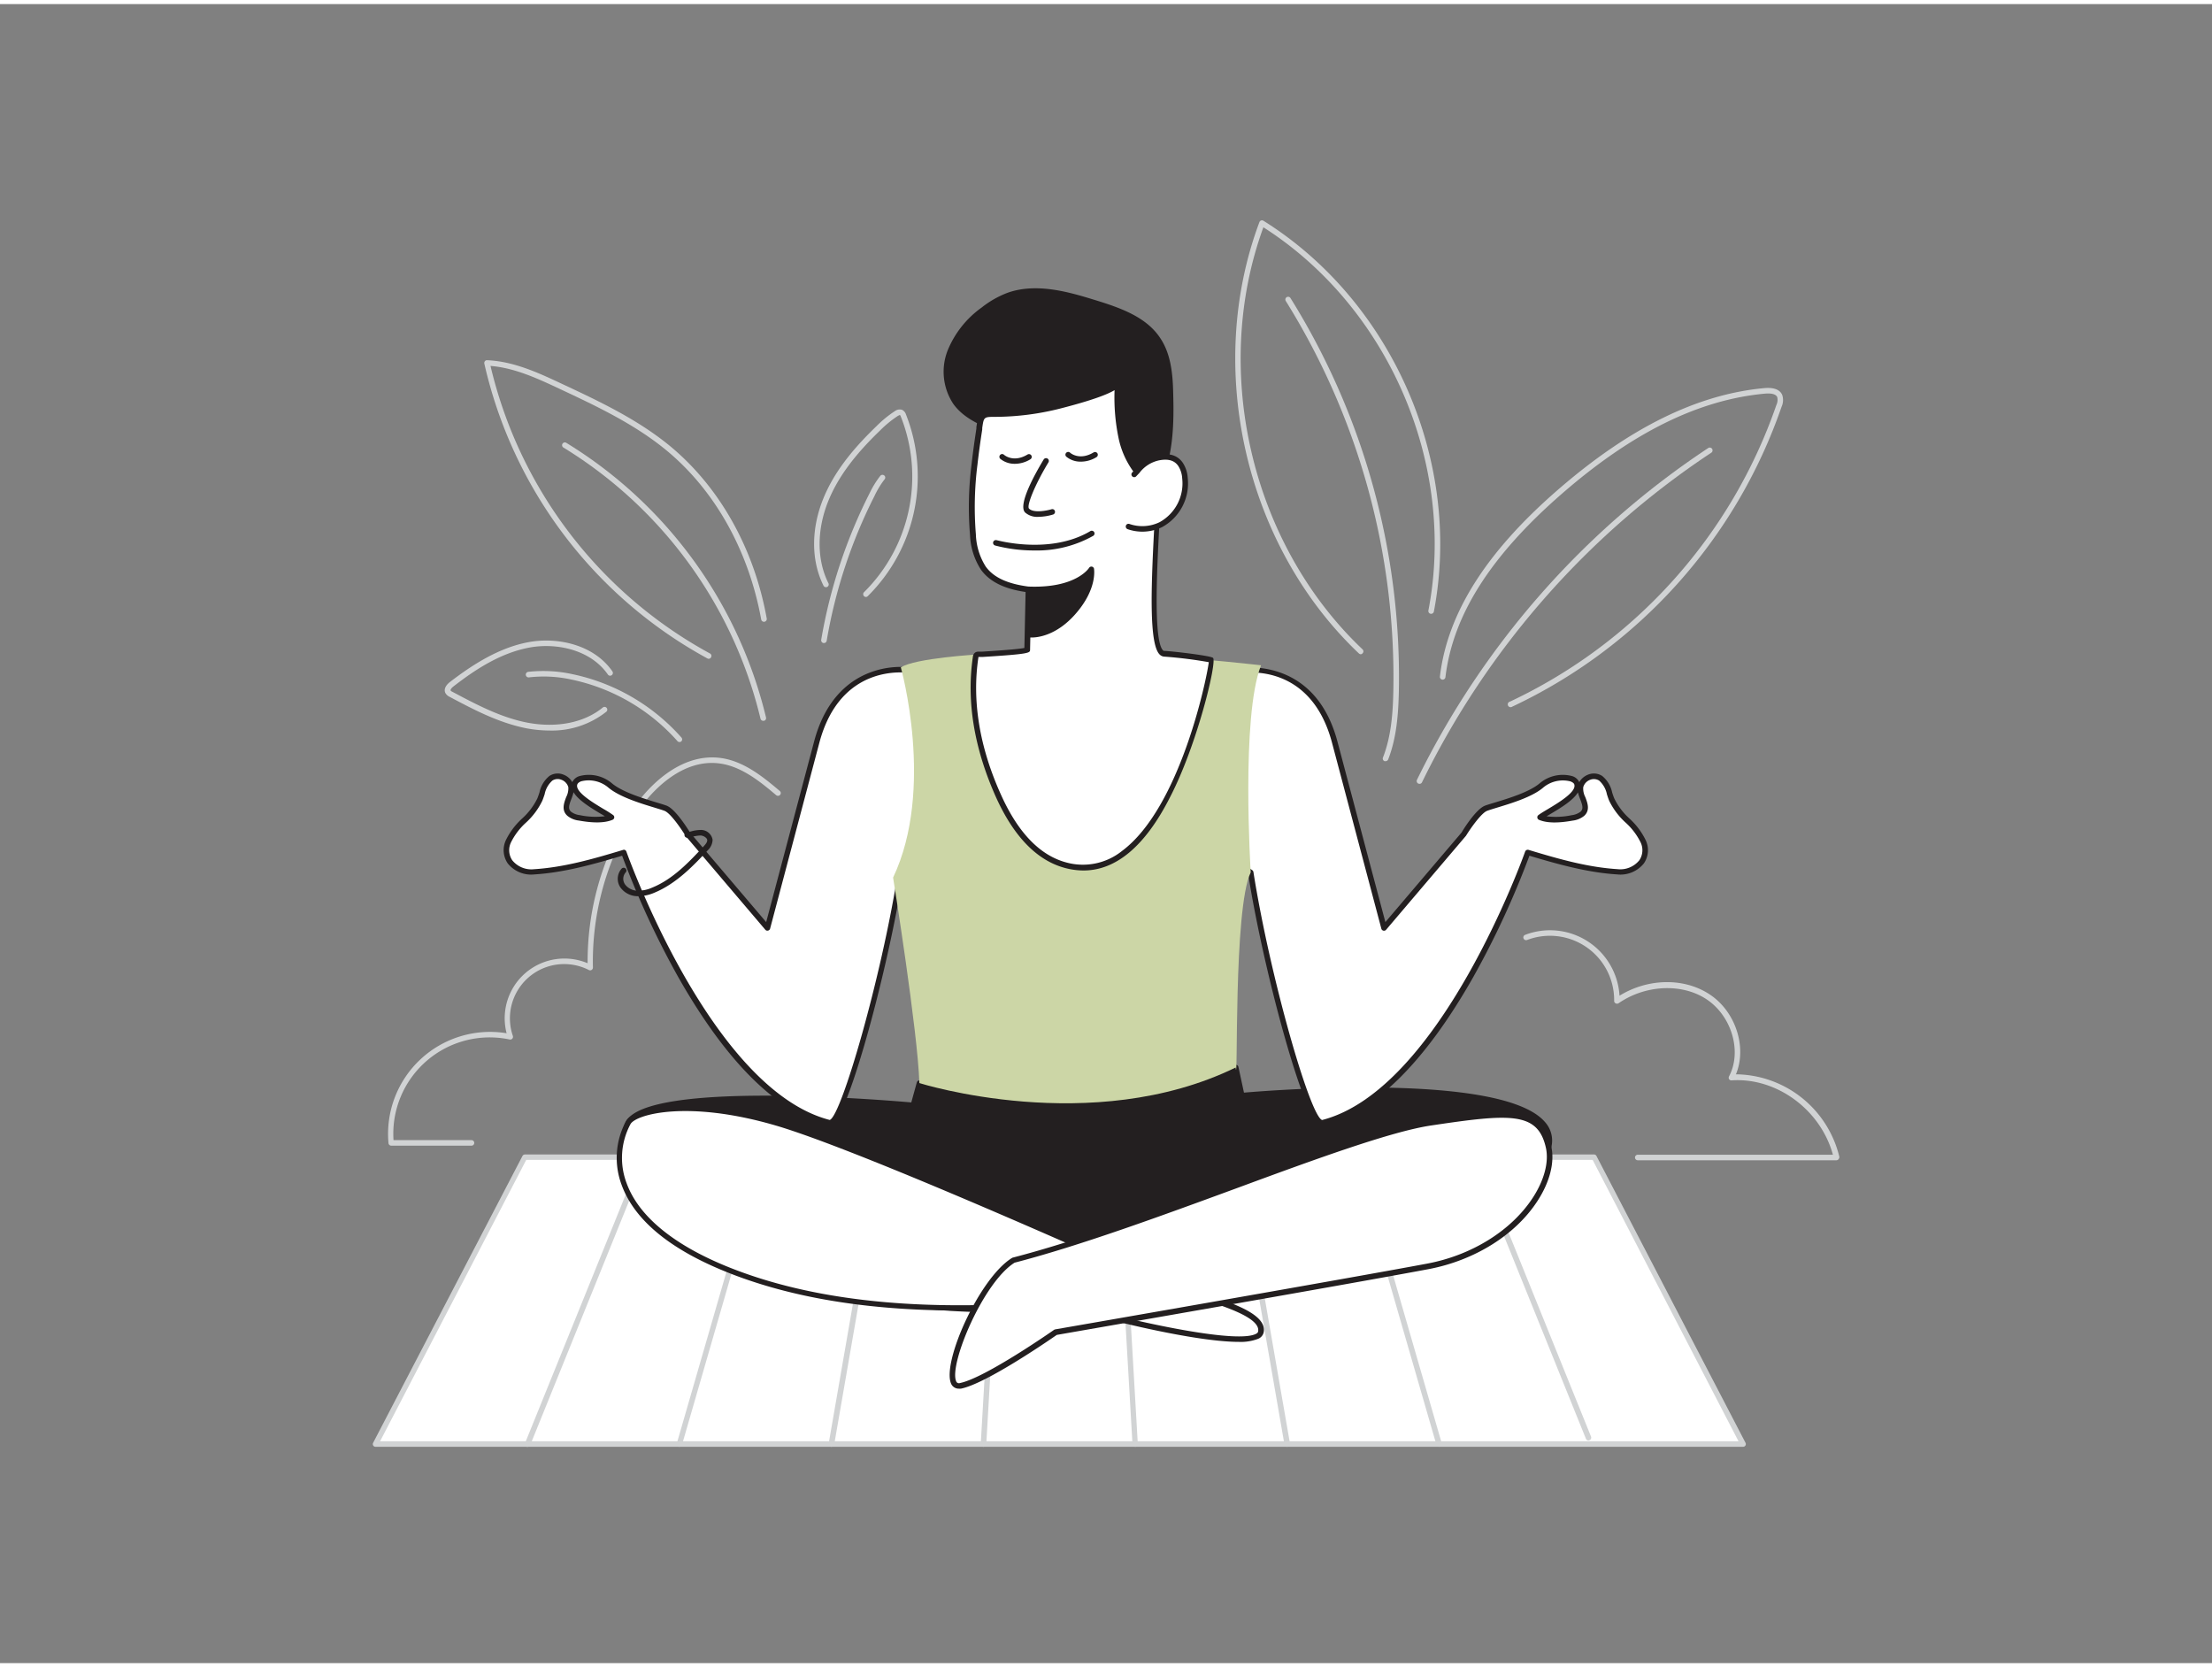 <svg xmlns="http://www.w3.org/2000/svg" viewBox="0 0 400 300" width="406" height="306" class="illustration styles_illustrationTablet__1DWOa"><rect x="0" y="0" width="400" height="300" fill="#808080" stroke="none"/><g id="_75_job_interview" data-name="#75_job_interview"><path d="M85.26,206.43H70.75a.51.51,0,0,1-.5-.45A18.45,18.45,0,0,1,91.61,186.1a10.8,10.8,0,0,1,14.65-12.66,50.86,50.86,0,0,1,6.83-25.78c3.6-6.22,10.08-12.45,17.47-11.3,4.17.65,7.65,3.58,10.45,5.93a.49.49,0,0,1,.06.7.51.51,0,0,1-.71.06c-2.7-2.27-6.06-5.09-10-5.7-6.89-1.08-13,4.88-16.45,10.81a49.81,49.81,0,0,0-6.69,26.06.5.5,0,0,1-.73.45,9.81,9.81,0,0,0-13.75,11.91.51.51,0,0,1-.1.5.5.5,0,0,1-.48.15,17.43,17.43,0,0,0-21,18.2H85.26a.5.5,0,0,1,0,1Z" fill="#d1d3d4"></path><path d="M122.87,133.44a.46.46,0,0,1-.37-.17,35.34,35.34,0,0,0-19.14-11.12,23.24,23.24,0,0,0-7.71-.4.5.5,0,0,1-.13-1,24.68,24.68,0,0,1,8,.42,36.3,36.3,0,0,1,19.69,11.44.51.51,0,0,1,0,.71A.5.5,0,0,1,122.87,133.44Z" fill="#d1d3d4"></path><path d="M99.35,131.36a22.71,22.71,0,0,1-4.2-.41c-5-1-9.47-3.36-13.82-5.67a1.71,1.71,0,0,1-.79-.7c-.31-.63,0-1.35.83-2,3.75-2.87,8.78-6.28,14.49-7.25,5-.85,11.5.47,14.88,5.33a.5.5,0,0,1-.13.7.49.49,0,0,1-.69-.13c-3.13-4.5-9.23-5.71-13.9-4.92-5.45.93-10.16,4.09-14,7.06-.38.29-.6.61-.53.75s.23.19.36.26c4.28,2.27,8.71,4.63,13.54,5.56,5.32,1,10.3,0,13.65-2.77a.5.5,0,0,1,.64.76A15.82,15.82,0,0,1,99.35,131.36Z" fill="#d1d3d4"></path><polygon points="315.2 260.38 67.91 260.38 94.86 208.53 288.25 208.53 315.2 260.38" fill="#fff"></polygon><path d="M315.2,260.88H67.91a.5.5,0,0,1-.43-.24.5.5,0,0,1,0-.49l27-51.86a.52.52,0,0,1,.45-.27H288.25a.49.49,0,0,1,.44.27l26.95,51.86a.49.49,0,0,1-.44.73Zm-246.47-1H314.38L288,209H95.16Z" fill="#d1d3d4"></path><path d="M95.4,260.88a.65.65,0,0,1-.19,0,.49.49,0,0,1-.27-.65l21-51.85a.5.5,0,1,1,.93.37l-21,51.85A.49.49,0,0,1,95.4,260.88Z" fill="#d1d3d4"></path><path d="M122.87,260.88l-.14,0a.51.51,0,0,1-.34-.62l15-51.85A.51.51,0,0,1,138,208a.51.51,0,0,1,.34.62l-15,51.86A.5.5,0,0,1,122.87,260.88Z" fill="#d1d3d4"></path><path d="M150.34,260.88h-.08a.51.51,0,0,1-.41-.58l9-51.85a.5.5,0,1,1,1,.17l-9,51.85A.51.51,0,0,1,150.34,260.88Z" fill="#d1d3d4"></path><path d="M177.82,260.88h0a.5.5,0,0,1-.47-.53l3-51.85a.5.5,0,0,1,.53-.47.49.49,0,0,1,.47.52l-3,51.86A.51.51,0,0,1,177.82,260.88Z" fill="#d1d3d4"></path><path d="M205.29,260.88a.51.51,0,0,1-.5-.47l-3-51.86a.49.49,0,0,1,.47-.52h0a.5.5,0,0,1,.49.48l3,51.85a.52.52,0,0,1-.47.53Z" fill="#d1d3d4"></path><path d="M232.76,260.88a.49.49,0,0,1-.49-.42l-9-51.85a.5.5,0,1,1,1-.17l9,51.85a.5.5,0,0,1-.4.58Z" fill="#d1d3d4"></path><path d="M260.23,260.88a.52.52,0,0,1-.48-.36l-15-51.86a.5.5,0,0,1,.34-.62.51.51,0,0,1,.62.35l15,51.85a.5.5,0,0,1-.34.62Z" fill="#d1d3d4"></path><path d="M287.25,259.75a.51.51,0,0,1-.46-.31L266,208a.5.5,0,0,1,.93-.37l20.78,51.41a.5.5,0,0,1-.28.65A.41.41,0,0,1,287.25,259.75Z" fill="#d1d3d4"></path><path d="M211.76,69.88c-.09-3.12-.42-6.37-2.1-9-2.5-3.93-7.32-5.56-11.77-6.92-5-1.55-10.54-3.09-15.51-1.29a17,17,0,0,0-4.47,2.57,17.36,17.36,0,0,0-6,7.48,10,10,0,0,0,.9,9.27c3.86,5.35,13.09,4.89,16.19,10.71,1,1.91,1.19,4.25,2.5,6a8.65,8.65,0,0,0,3.29,2.43c2.63,1.25,5.73,2,8.46.94C212,88.8,212,77.43,211.76,69.88Z" fill="#231f20"></path><path d="M200.45,93a13.85,13.85,0,0,1-5.84-1.47A9.27,9.27,0,0,1,191.13,89a11.25,11.25,0,0,1-1.58-3.54,15,15,0,0,0-1-2.51c-1.54-2.88-4.68-4.14-8-5.47-3.07-1.23-6.24-2.51-8.16-5.18a10.54,10.54,0,0,1-1-9.73,17.82,17.82,0,0,1,6.14-7.71,17.54,17.54,0,0,1,4.6-2.63c5.33-1.94,11.4-.09,15.83,1.27,4.91,1.5,9.53,3.18,12,7.13,1.77,2.78,2.09,6.25,2.18,9.27.18,6.7.51,19.18-8.81,22.63A8.54,8.54,0,0,1,200.45,93ZM187.3,52.34a13.73,13.73,0,0,0-4.75.79,16.94,16.94,0,0,0-4.34,2.49,16.77,16.77,0,0,0-5.8,7.27,9.48,9.48,0,0,0,.84,8.8C175,74.13,178,75.34,181,76.52c3.34,1.34,6.79,2.73,8.5,5.93a15.2,15.2,0,0,1,1,2.69,10.19,10.19,0,0,0,1.43,3.23,7.9,7.9,0,0,0,3.1,2.28c2.11,1,5.22,2,8.08.92,8.65-3.21,8.32-15.22,8.15-21.67h0c-.08-2.89-.38-6.19-2-8.76-2.33-3.67-6.77-5.27-11.5-6.72A36.72,36.72,0,0,0,187.3,52.34Z" fill="#231f20"></path><path d="M166.25,195.12l-1.09,4s-47.3-4.35-51.53,3.14,17.47,32,61.11,33.67S276.65,221.31,280,206.67s-55.46-9.3-55.46-9.3l-1.13-5.06S173.86,196,166.25,195.12Z" fill="#231f20"></path><path d="M181.2,236.57q-3.28,0-6.48-.12c-15.12-.59-29.2-4-40.73-9.93-9.23-4.73-16.41-10.83-19.7-16.73-1.76-3.14-2.14-5.89-1.09-7.76,4.16-7.38,46.59-3.86,51.59-3.42l1-3.62a.5.5,0,0,1,.54-.36c7.47.83,56.6-2.78,57.09-2.82a.49.49,0,0,1,.53.39l1,4.64c5-.43,46.56-3.71,54.39,5.27a5,5,0,0,1,1.17,4.67C277.22,221.06,224.23,236.57,181.2,236.57ZM138.46,198.4c-11.71,0-22.6.93-24.39,4.12-.88,1.55-.49,4,1.09,6.79,5.46,9.79,25.85,24.83,59.6,26.14,42.71,1.66,101.48-14.55,104.79-28.9a4,4,0,0,0-.95-3.78c-7.83-9-53.53-4.94-54-4.9a.49.49,0,0,1-.53-.39l-1-4.65c-5.1.38-48,3.48-56.43,2.83l-1,3.61a.5.5,0,0,1-.52.37C159.09,199.08,148.48,198.4,138.46,198.4Z" fill="#231f20"></path><path d="M113.63,202.28c1.21-2.14,10.7-4.68,26.75,0s67.54,27.83,71,29.44S229,236,228,240.17s-31.49-3.52-34.07-4.78-33.62,4.32-60.81-5.92C108.92,220.35,110.84,207.2,113.63,202.28Z" fill="#fff"></path><path d="M224,241.91c-8.77,0-28-5-30.27-6.08-.55-.26-3.47-.12-6.85,0-10.91.56-33.63,1.7-53.92-5.94-11.24-4.23-18.15-9.74-20.56-16.39A13.94,13.94,0,0,1,113.2,202c1.34-2.37,11-5,27.32-.23s67.88,28,71,29.47a38.79,38.79,0,0,0,4.49,1.5c5.91,1.76,13.28,4,12.49,7.51a1.66,1.66,0,0,1-1,1.11A8.8,8.8,0,0,1,224,241.91Zm-32-7.22a5.51,5.51,0,0,1,2.14.25c2.55,1.24,28.48,7.69,32.91,5.55.27-.12.42-.27.45-.43.59-2.64-7.17-4.95-11.8-6.33a40,40,0,0,1-4.63-1.55c-3.14-1.49-54.66-24.7-70.88-29.42-15.86-4.62-25.15-2-26.17-.24a12.9,12.9,0,0,0-.71,10.69c2.27,6.27,9.18,11.73,20,15.79,20.1,7.57,42.67,6.43,53.52,5.89C189.19,234.77,190.87,234.69,192.05,234.69Zm-78.42-32.41h0Z" fill="#231f20"></path><path d="M147.7,133.46l-8.91,33.6L124.4,150.13s-2.48-4.13-4.06-4.72c-1.88-.7-7.36-1.95-10-4.07s-6.28-1.81-6.52-.16c-.31,2.2,5.3,4.76,6.71,5.86-1.65.7-4.07.42-5.81.11a3.65,3.65,0,0,1-1.83-.74c-1.47-1.33.71-3.4.32-4.94A2.49,2.49,0,0,0,99.63,140c-1.24.83-1.44,2.53-2,3.9-1.24,2.94-4.4,4.54-5.65,7.45-1.4,3.27,1.25,5.8,4.63,5.59,5.53-.36,10.93-1.91,16.22-3.51,0,0,15.15,43.21,37.13,48.86,2.46.63,10.09-26.89,13-45.25,11.55-8.07,11.32-13,11.74-17.39,1.26-13.21-9.69-19.12-9.69-19.12S151.78,118.07,147.7,133.46Z" fill="#fff"></path><path d="M150,202.78a1.18,1.18,0,0,1-.21,0c-9.25-2.38-18.37-11.39-27.11-26.78A157.76,157.76,0,0,1,112.5,154c-5.34,1.6-10.58,3.05-15.87,3.38a5.41,5.41,0,0,1-4.82-2,4.25,4.25,0,0,1-.31-4.24,13.09,13.09,0,0,1,2.91-3.86,12,12,0,0,0,2.74-3.6c.15-.35.27-.73.4-1.11a5.19,5.19,0,0,1,1.81-3,2.74,2.74,0,0,1,2.54-.23,3.06,3.06,0,0,1,1.59,1.36,2.06,2.06,0,0,1,1.23-1.08,6.46,6.46,0,0,1,6,1.34c1.89,1.54,5.5,2.64,7.88,3.37.8.24,1.47.44,1.93.61,1.69.64,4,4.49,4.3,4.93L138.55,166l8.67-32.67c2.16-8.16,6.89-11.35,10.47-12.59A15.67,15.67,0,0,1,165,120a.44.44,0,0,1,.15,0c.11.06,11.22,6.22,9.94,19.61l-.06.75c-.38,4.32-.8,9.2-11.7,16.88-2.7,17.07-9.73,43.27-12.78,45.28A1,1,0,0,1,150,202.78Zm-37.21-49.87a.51.51,0,0,1,.48.34c.15.43,15.3,43,36.77,48.53,2.09-.66,9.37-25.82,12.35-44.84a.52.52,0,0,1,.21-.33c10.69-7.48,11.1-12.15,11.45-16.26l.07-.77c1.16-12.17-8.45-18.07-9.36-18.59-1.18-.2-12.81-1.7-16.6,12.6l-8.9,33.59a.51.51,0,0,1-.38.36.48.48,0,0,1-.49-.16L124,150.45c-1-1.6-2.81-4.18-3.84-4.57-.45-.17-1.1-.36-1.87-.6-2.46-.75-6.18-1.88-8.22-3.55a5.49,5.49,0,0,0-5-1.18c-.3.12-.66.33-.71.7-.19,1.33,2.94,3.19,4.8,4.31a19.64,19.64,0,0,1,1.72,1.09.49.49,0,0,1-.11.85c-1.38.58-3.37.63-6.09.14a4,4,0,0,1-2.08-.86c-1.12-1-.61-2.33-.21-3.4a3.35,3.35,0,0,0,.38-1.78,2,2,0,0,0-1.24-1.33,1.79,1.79,0,0,0-1.63.13,4.41,4.41,0,0,0-1.41,2.48c-.14.41-.27.81-.43,1.19A13,13,0,0,1,95.13,148a12,12,0,0,0-2.71,3.55,3.26,3.26,0,0,0,.21,3.27,4.44,4.44,0,0,0,3.93,1.62c5.35-.34,10.46-1.78,16.11-3.49Zm-9.08-10.37a9.31,9.31,0,0,1-.39,1.2c-.42,1.08-.64,1.78-.06,2.3a3.27,3.27,0,0,0,1.58.62,13.74,13.74,0,0,0,4.54.2c-.22-.14-.47-.29-.74-.44C106.88,145.36,104.61,144,103.73,142.54Zm44-9.08h0Z" fill="#231f20"></path><path d="M241.37,133.46l8.91,33.6,14.4-16.93s2.47-4.13,4.05-4.72c1.88-.7,7.36-1.95,9.95-4.07s6.29-1.81,6.52-.16c.32,2.2-5.29,4.76-6.71,5.86,1.65.7,4.08.42,5.81.11a3.58,3.58,0,0,0,1.83-.74c1.47-1.33-.71-3.4-.32-4.94a2.49,2.49,0,0,1,3.63-1.49c1.25.83,1.44,2.53,2,3.9,1.25,2.94,4.41,4.54,5.65,7.45,1.4,3.27-1.25,5.8-4.63,5.59-5.52-.36-10.93-1.91-16.22-3.51,0,0-15.14,43.21-37.12,48.86-2.47.63-10.1-26.89-13-45.25-11.54-8.07-11.31-13-11.73-17.39-1.26-13.21,9.68-19.12,9.68-19.12S237.29,118.07,241.37,133.46Z" fill="#fff"></path><path d="M239.05,202.78a1.06,1.06,0,0,1-.57-.19c-3-2-10.08-28.21-12.77-45.28-10.91-7.68-11.33-12.57-11.7-16.88l-.07-.75c-1.27-13.39,9.83-19.55,9.95-19.61a.34.34,0,0,1,.14,0c.14,0,13.68-2.34,17.83,13.31L250.52,166l13.78-16.2c.21-.37,2.56-4.22,4.25-4.86.47-.17,1.14-.37,1.93-.61,2.39-.73,6-1.83,7.88-3.37a6.47,6.47,0,0,1,6-1.34,2.07,2.07,0,0,1,1.22,1.08,3.14,3.14,0,0,1,1.59-1.36,2.76,2.76,0,0,1,2.55.23,5.21,5.21,0,0,1,1.81,3c.12.38.25.76.4,1.11a12,12,0,0,0,2.73,3.6,12.92,12.92,0,0,1,2.91,3.86,4.22,4.22,0,0,1-.3,4.24,5.42,5.42,0,0,1-4.82,2c-5.3-.33-10.54-1.78-15.88-3.38A157.22,157.22,0,0,1,266.38,176c-8.74,15.39-17.87,24.4-27.12,26.78A1.18,1.18,0,0,1,239.05,202.78ZM224.29,121c-.9.52-10.51,6.42-9.35,18.59l.06.77c.36,4.11.76,8.78,11.46,16.26a.5.5,0,0,1,.2.33c3,19,10.26,44.18,12.42,44.84,21.4-5.51,36.56-48.1,36.71-48.53a.51.51,0,0,1,.62-.32c5.64,1.71,10.75,3.15,16.1,3.49a4.42,4.42,0,0,0,3.94-1.62,3.26,3.26,0,0,0,.2-3.27,11.87,11.87,0,0,0-2.71-3.55,13,13,0,0,1-2.94-3.91c-.16-.38-.29-.78-.42-1.19a4.47,4.47,0,0,0-1.41-2.48,1.81,1.81,0,0,0-1.64-.13,2,2,0,0,0-1.23,1.33,3.33,3.33,0,0,0,.37,1.78c.41,1.07.91,2.39-.2,3.4a4.07,4.07,0,0,1-2.08.86c-2.73.49-4.72.44-6.09-.14a.48.48,0,0,1-.3-.39.48.48,0,0,1,.18-.46c.38-.29,1-.66,1.72-1.09,1.87-1.12,5-3,4.81-4.31,0-.37-.42-.58-.72-.7a5.53,5.53,0,0,0-5,1.18c-2,1.67-5.77,2.8-8.23,3.55-.77.24-1.42.43-1.86.6-1,.39-2.88,3-3.8,4.5l-14.45,17a.48.48,0,0,1-.49.16.5.5,0,0,1-.37-.36l-8.91-33.59C237.1,119.3,225.48,120.8,224.29,121Zm55.38,25.87a13.73,13.73,0,0,0,4.54-.2,3.35,3.35,0,0,0,1.59-.62c.58-.52.35-1.22-.06-2.3a9.38,9.38,0,0,1-.4-1.2c-.88,1.46-3.15,2.82-4.93,3.88Z" fill="#231f20"></path><path d="M176.9,117.6s-11.46.66-14,2.35c0,0,6.2,22-1.4,38,0,0,4.47,27.87,4.75,37.16,0,0,31.18,9.86,57.19-2.81.48,4.48-.44-28.79,2.73-35.29,0,0-1.79-28.25,1.87-37.45C228,119.57,190.9,115.26,176.9,117.6Z" fill="#CCD6A6"></path><path d="M186,105.83l-.23,10.89c0,.38-8.15.83-8.84.88a.64.64,0,0,0-.28.07.59.59,0,0,0-.19.42c-1.3,8.68.61,17.39,4.22,25.31,2.46,5.4,6.31,10.79,12,12.33,19.07,5.11,26.63-36.9,26.42-37.08a67.07,67.07,0,0,0-8.54-1.14c-3.05,0-1.45-19.63-1.16-27.13a4.44,4.44,0,0,0-.27-2.08,5.35,5.35,0,0,0-1.57-1.61,15,15,0,0,1-4.81-8.32,39.1,39.1,0,0,1-.69-9.73c0,1.32-9.24,3.71-10.49,4a47.74,47.74,0,0,1-11.54,1.49c-2.65,0-2.55,0-3,2.69-.31,2.11-.62,4.22-.86,6.35a63.19,63.19,0,0,0-.29,12.75,12,12,0,0,0,1.88,6.06C179.65,104.49,182.91,105.44,186,105.83Z" fill="#fff"></path><path d="M195.92,156.67a13.11,13.11,0,0,1-3.35-.46c-5-1.34-9.17-5.59-12.38-12.61-4-8.85-5.47-17.46-4.26-25.58a1.07,1.07,0,0,1,.41-.76,1,1,0,0,1,.53-.16l.67,0c5.16-.32,7.08-.54,7.7-.67l.22-10.12c-3.85-.56-6.49-1.86-8.05-4a12.4,12.4,0,0,1-2-6.32,61.6,61.6,0,0,1,.29-12.85c.24-2.15.55-4.33.86-6.37l0-.27c.39-2.63.62-2.82,3.39-2.84a47.59,47.59,0,0,0,11.44-1.47c5.4-1.38,9.72-2.92,10.11-3.6a.5.5,0,0,1,.5-.44h0a.5.5,0,0,1,.49.51h0a38.16,38.16,0,0,0,.68,9.6,14.68,14.68,0,0,0,4.63,8l.27.21a3.73,3.73,0,0,1,1.76,3.88c0,1.18-.13,2.67-.21,4.33-.38,7.11-1.07,20.33.67,22.16.11.12.18.12.2.12,1,0,8.36.84,8.86,1.26.77.65-2.87,15.78-7.8,25.25C207.08,152.26,201.81,156.67,195.92,156.67Zm-19-38.6,0,.1c-1.18,7.92.23,16.34,4.18,25,3.07,6.74,7,10.79,11.73,12.05a11.31,11.31,0,0,0,10.09-2.1c10.41-7.77,15.23-30.74,15.67-34.12a78.64,78.64,0,0,0-8-1,1.29,1.29,0,0,1-.93-.43c-1.87-2-1.52-12-.94-22.9.08-1.66.16-3.14.21-4.32a3.92,3.92,0,0,0-.22-1.84,4,4,0,0,0-1.17-1.22l-.27-.22a15.65,15.65,0,0,1-5-8.6,35.91,35.91,0,0,1-.72-8.66c-1.23.74-3.91,1.81-9.84,3.33a48.63,48.63,0,0,1-11.67,1.5c-2.13,0-2.13,0-2.42,2l0,.27c-.31,2-.62,4.2-.86,6.33a61.07,61.07,0,0,0-.29,12.65,11.63,11.63,0,0,0,1.78,5.82c1.44,2,4,3.14,7.81,3.63a.49.49,0,0,1,.44.5l-.23,10.89c0,.6,0,.79-8.64,1.33l-.66,0Z" fill="#231f20"></path><path d="M204.07,94.48a7.71,7.71,0,0,0,5.85-.35,8.57,8.57,0,0,0,4.36-8.39,5.28,5.28,0,0,0-.78-2.48c-.92-1.37-2.41-1.54-3.91-1.26-2.22.41-3,1.52-4.47,3" fill="#fff"></path><path d="M206.57,95.4a8.08,8.08,0,0,1-2.66-.45.51.51,0,0,1-.31-.64.49.49,0,0,1,.64-.3,7.14,7.14,0,0,0,5.46-.33,8,8,0,0,0,4.08-7.89,4.64,4.64,0,0,0-.7-2.25c-.67-1-1.78-1.35-3.4-1.05a6,6,0,0,0-3.63,2.28l-.57.6a.5.5,0,1,1-.71-.7l.56-.59a6.91,6.91,0,0,1,4.17-2.57c2-.38,3.51.12,4.41,1.47a5.61,5.61,0,0,1,.87,2.71,9,9,0,0,1-4.64,8.89A8.19,8.19,0,0,1,206.57,95.4Z" fill="#231f20"></path><path d="M186.34,114s3.85.37,7.73-4,3.28-7.78,3.28-7.78S195,106.15,186,105.82Z" fill="#231f20"></path><path d="M186.58,114.54h-.28a.5.5,0,0,1-.45-.48l-.31-8.21a.51.51,0,0,1,.52-.52c8.51.32,10.84-3.33,10.87-3.37a.49.49,0,0,1,.91.17c0,.15.6,3.67-3.4,8.2C191,114.23,187.58,114.54,186.58,114.54Zm0-8.21.26,7.2c1.07-.06,4-.57,6.88-3.86a11.76,11.76,0,0,0,3.13-6.15C195.47,104.7,192.45,106.45,186.56,106.33Z" fill="#231f20"></path><path d="M189.16,82.61s-4.68,7.73-3.43,9,4.55.23,4.55.23" fill="#fff"></path><path d="M187.78,92.72a3.32,3.32,0,0,1-2.4-.78c-1.39-1.38,1.88-7.16,3.35-9.59a.5.5,0,0,1,.86.52c-2.39,3.94-4,7.85-3.51,8.36.85.85,3.22.37,4.06.12a.48.48,0,0,1,.62.33.5.5,0,0,1-.33.62A9.64,9.64,0,0,1,187.78,92.72Z" fill="#231f20"></path><path d="M187.07,98.8a27.73,27.73,0,0,1-7.13-.9.5.5,0,0,1-.34-.62.51.51,0,0,1,.62-.34c.09,0,9.65,2.7,16.95-1.64a.51.51,0,0,1,.69.18.5.5,0,0,1-.18.68A20.72,20.72,0,0,1,187.07,98.8Z" fill="#231f20"></path><path d="M183.49,83.13a4.11,4.11,0,0,1-2.62-.91.5.5,0,0,1,0-.71.49.49,0,0,1,.7,0c.07.06,1.71,1.46,4.24-.06a.5.5,0,0,1,.69.17.51.51,0,0,1-.17.69A5.41,5.41,0,0,1,183.49,83.13Z" fill="#231f20"></path><path d="M195.43,82.74a4,4,0,0,1-2.62-.91.49.49,0,0,1,0-.7.5.5,0,0,1,.71,0c.07.07,1.71,1.46,4.24-.06a.51.51,0,0,1,.69.17.51.51,0,0,1-.18.69A5.38,5.38,0,0,1,195.43,82.74Z" fill="#231f20"></path><path d="M280,206.67c-1.59-7.07-7.41-6.46-21.3-4.39s-50.87,18.46-75.46,24.85c-6.76,4.13-14.26,23.65-9.57,22.71s17.2-9.69,17.2-9.69,52.25-9.08,67.27-11.9S281.63,213.74,280,206.67Z" fill="#fff"></path><path d="M173.39,250.37a1.5,1.5,0,0,1-1.44-1c-1.55-4,5.24-19.09,11.06-22.64a.35.35,0,0,1,.14-.06c11.84-3.07,26.28-8.37,40.24-13.49,14.41-5.3,28-10.29,35.27-11.37,13.39-2,20.11-3,21.86,4.78.65,2.86-.28,6.47-2.54,9.91-4,6.13-11.4,10.71-19.72,12.27-14.52,2.73-64.47,11.41-67.16,11.88-1.24.86-12.72,8.79-17.3,9.71A2,2,0,0,1,173.39,250.37Zm10.08-22.78c-5.65,3.53-11.82,18.24-10.59,21.38a.54.54,0,0,0,.72.38c4.54-.91,16.89-9.53,17-9.61a.67.67,0,0,1,.21-.09c.52-.09,52.42-9.11,67.25-11.89,8.06-1.51,15.19-5.94,19.07-11.84,2.11-3.21,3-6.55,2.41-9.14h0c-1.48-6.53-6.48-6.13-20.75-4-7.13,1.06-20.7,6-35.07,11.31C209.78,219.21,195.35,224.5,183.47,227.59Z" fill="#231f20"></path><path d="M115.5,161.32h-.3a3.88,3.88,0,0,1-3-1.57,2.77,2.77,0,0,1,.22-3.43.51.51,0,0,1,.71,0,.5.5,0,0,1,0,.71,1.76,1.76,0,0,0-.1,2.16,2.87,2.87,0,0,0,2.22,1.13,6.23,6.23,0,0,0,2.72-.57c3.77-1.54,6.68-4.67,9.25-7.42.35-.38.69-.77.67-1.16s-.68-.83-1.24-.83a6.42,6.42,0,0,0-1.31.2,7.94,7.94,0,0,1-1,.2.49.49,0,0,1-.56-.43.5.5,0,0,1,.43-.56c.29,0,.58-.11.87-.18a6.44,6.44,0,0,1,1.55-.23,2.13,2.13,0,0,1,2.23,1.78A2.71,2.71,0,0,1,128,153c-2.5,2.69-5.63,6-9.6,7.66A7.56,7.56,0,0,1,115.5,161.32Z" fill="#231f20"></path><path d="M332.09,209.07H296.16a.5.5,0,0,1,0-1h35.29c-2.22-8.12-10.15-14-18.33-13.45a.49.49,0,0,1-.45-.22.52.52,0,0,1,0-.51c2.43-4.62.37-11.24-4.42-14.15-4.45-2.71-10.85-2.32-15.58.95a.53.53,0,0,1-.52,0,.49.49,0,0,1-.26-.45,11.61,11.61,0,0,0-15.75-11,.5.5,0,0,1-.64-.29.49.49,0,0,1,.29-.64,12.59,12.59,0,0,1,17.07,11c5-3.07,11.3-3.29,15.91-.48,5,3,7.22,9.7,5.14,14.7h.28a19.46,19.46,0,0,1,18.41,14.87.5.5,0,0,1-.1.42A.49.49,0,0,1,332.09,209.07Z" fill="#d1d3d4"></path><path d="M138,129.6a.5.5,0,0,1-.48-.39,79.2,79.2,0,0,0-35.6-49,.5.5,0,1,1,.52-.85A80.18,80.18,0,0,1,138.52,129a.49.49,0,0,1-.37.6Z" fill="#d1d3d4"></path><path d="M128.16,118.39a.46.46,0,0,1-.23-.06A81.18,81.18,0,0,1,87.58,65a.52.52,0,0,1,.11-.43.44.44,0,0,1,.4-.17c4.83.19,9.41,2.34,13.44,4.23,6.84,3.2,13.91,6.52,19.85,11.47,8.82,7.39,15,18.39,17.27,31a.5.5,0,0,1-1,.18c-2.26-12.38-8.28-23.18-16.93-30.41-5.83-4.87-12.84-8.16-19.62-11.34-3.76-1.76-8-3.75-12.4-4.1a80.13,80.13,0,0,0,39.69,52,.49.49,0,0,1,.2.67A.5.5,0,0,1,128.16,118.39Z" fill="#d1d3d4"></path><path d="M256.68,141a.63.63,0,0,1-.22-.05.51.51,0,0,1-.23-.67,152.08,152.08,0,0,1,52.67-60,.5.5,0,1,1,.56.84,151,151,0,0,0-52.33,59.63A.48.48,0,0,1,256.68,141Z" fill="#d1d3d4"></path><path d="M273.27,127.13a.5.5,0,0,1-.21-1,92.66,92.66,0,0,0,48.16-53.62,2.14,2.14,0,0,0,.16-1.44c-.31-.7-1.52-.69-2.21-.63-11.95,1.1-24,7-36.84,18.2s-19.61,21.89-20.95,33.08a.5.5,0,1,1-1-.12c1.36-11.44,8.33-22.47,21.28-33.72s25.24-17.32,37.4-18.44c2.14-.19,2.93.56,3.22,1.23a2.93,2.93,0,0,1-.12,2.16,93.69,93.69,0,0,1-48.69,54.21A.54.54,0,0,1,273.27,127.13Z" fill="#d1d3d4"></path><path d="M250.55,136.9l-.18,0a.5.5,0,0,1-.29-.65c1.51-3.86,1.8-8.1,1.88-12.11a128.6,128.6,0,0,0-19.45-70.45.5.5,0,0,1,.85-.53,129.66,129.66,0,0,1,19.6,71c-.09,4.1-.38,8.45-1.94,12.45A.51.51,0,0,1,250.55,136.9Z" fill="#d1d3d4"></path><path d="M246.09,117.57a.52.52,0,0,1-.35-.14c-20.53-19.44-27.92-51.51-18-78a.49.49,0,0,1,.31-.3.48.48,0,0,1,.42.05c23.33,14.59,36,43.65,30.82,70.67a.51.51,0,0,1-.59.4.51.51,0,0,1-.4-.59c5.08-26.42-7.18-54.83-29.84-69.3-9.49,26-2.16,57.29,17.94,76.33a.49.49,0,0,1,0,.7A.48.48,0,0,1,246.09,117.57Z" fill="#d1d3d4"></path><path d="M149,115.54h-.09a.51.51,0,0,1-.41-.58,93.1,93.1,0,0,1,8.74-26.49,17.24,17.24,0,0,1,1.95-3.17.51.51,0,0,1,.71-.06.49.49,0,0,1,.06.7,15.83,15.83,0,0,0-1.82,3,91.71,91.71,0,0,0-8.65,26.2A.49.49,0,0,1,149,115.54Z" fill="#d1d3d4"></path><path d="M156.6,107.21a.49.49,0,0,1-.36-.15.5.5,0,0,1,0-.71,29.44,29.44,0,0,0,6.67-31.73c-.1-.26-.16-.3-.17-.31s-.08,0-.38.16a20.09,20.09,0,0,0-3.24,2.66c-4.61,4.43-7.55,8.42-9.26,12.54-2.17,5.24-2.2,10.72-.08,15a.5.5,0,1,1-.89.44c-2.25-4.56-2.23-10.33.05-15.84,1.76-4.26,4.78-8.35,9.49-12.88a20.65,20.65,0,0,1,3.41-2.8,1.44,1.44,0,0,1,1.28-.22,1.38,1.38,0,0,1,.71.84,30.47,30.47,0,0,1-6.91,32.85A.48.48,0,0,1,156.6,107.21Z" fill="#d1d3d4"></path></g></svg>
